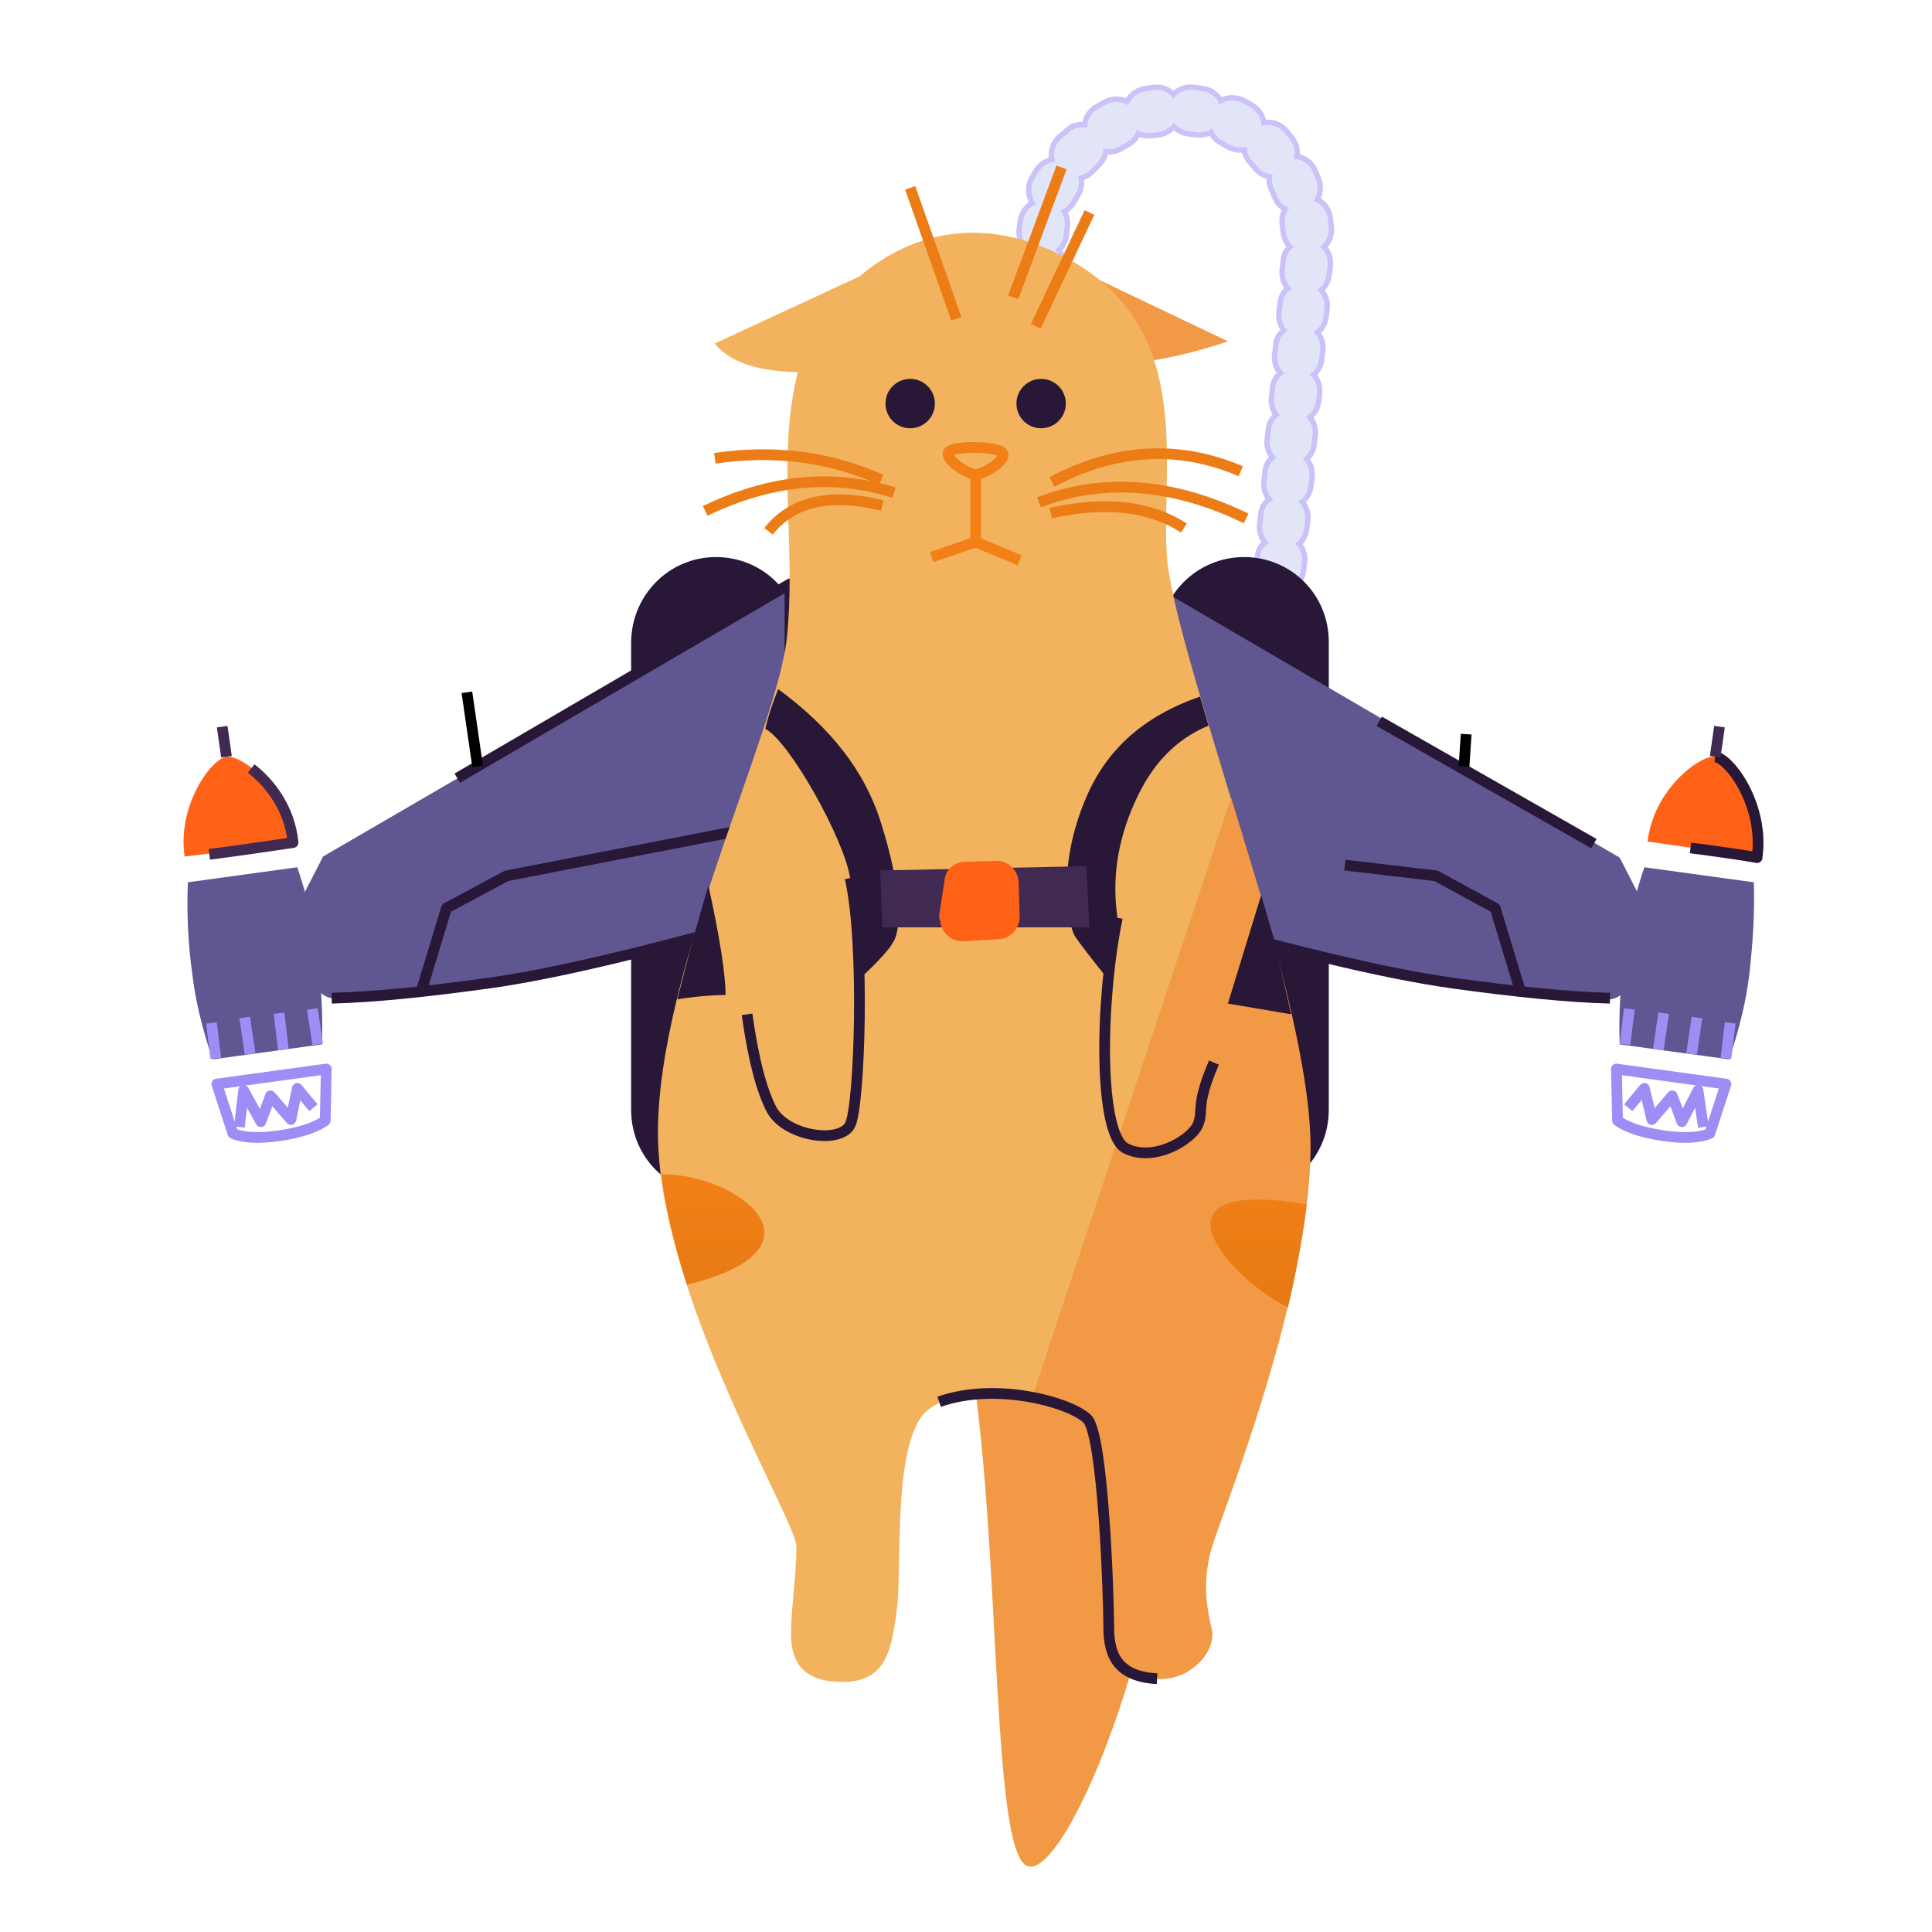 <svg enable-background="new 0 0 180 180" viewBox="0 0 180 180" xmlns="http://www.w3.org/2000/svg" xmlns:xlink="http://www.w3.org/1999/xlink"><linearGradient id="a"><stop offset="0" stop-opacity="0"/><stop offset="1"/></linearGradient><linearGradient id="b" gradientTransform="matrix(20.146 0 0 63.111 213961.422 -8604.129)" gradientUnits="userSpaceOnUse" x1="-10615.359" x2="-10615.359" xlink:href="#a" y1="-2656.677" y2="-2655.676"/><linearGradient id="c" gradientTransform="matrix(20.617 0 0 12.19 219199.656 -8386.52)" gradientUnits="userSpaceOnUse" x1="-10628.049" x2="-10628.049" xlink:href="#a" y1="-2108.859" y2="-2107.859"/><linearGradient id="d" gradientTransform="matrix(18.717 0 0 10.411 197994.578 -8374.932)" gradientUnits="userSpaceOnUse" x1="-10572.942" x2="-10572.942" xlink:href="#a" y1="-1960.236" y2="-1959.237"/><linearGradient id="e" gradientTransform="matrix(60.736 0 0 134.991 667363.688 -9124.335)" gradientUnits="userSpaceOnUse" x1="-10986.36" x2="-10986.36" xlink:href="#a" y1="-2910.131" y2="-2909.131"/><linearGradient id="f" gradientTransform="matrix(25.947 0 0 82.068 278762.469 -8753.954)" gradientUnits="userSpaceOnUse" x1="-10739.452" x2="-10739.452" xlink:href="#a" y1="-2748.424" y2="-2747.424"/><linearGradient id="g" gradientTransform="matrix(60.151 0 0 12.412 660818.562 -8301.081)" gradientUnits="userSpaceOnUse" x1="-10984.562" x2="-10984.562" xlink:href="#a" y1="677.631" y2="678.63"/><path d="m120.5 61 .1-.8c.1-1.1-.7-2.1-1.8-2.1s-2.1.7-2.1 1.8l-.1.8c-.1 1.1.7 2.1 1.8 2.1 1 .1 2-.7 2.1-1.8zm.3-3.9.1-.8c.1-1.1-.7-2.1-1.8-2.1-1.1-.1-2.1.7-2.1 1.8l-.1.8c-.1 1.1.7 2.1 1.8 2.1s2.1-.7 2.1-1.8zm.4-4 .1-.8c.1-1.1-.7-2.1-1.8-2.1s-2.1.7-2.1 1.8l-.1.8c-.1 1.1.7 2.1 1.8 2.1 1 .1 2-.7 2.1-1.8zm.3-3.9.1-.8c.1-1.1-.7-2.1-1.8-2.1-1.1-.1-2.1.7-2.1 1.8l-.1.8c-.1 1.1.7 2.1 1.8 2.1s2-.7 2.1-1.8zm.4-4 .1-.8c.1-1.1-.7-2.1-1.8-2.1s-2.1.7-2.1 1.8l-.1.8c-.1 1.1.7 2.1 1.8 2.1 1 .1 2-.7 2.1-1.8zm.3-3.9.1-.8c.1-1.1-.7-2.1-1.8-2.1-1.1-.1-2.1.7-2.1 1.8l-.1.8c-.1 1.1.7 2.1 1.8 2.1s2-.7 2.1-1.8zm.4-3.9.1-.8c.1-1.1-.7-2.1-1.8-2.1-1.1-.1-2.1.7-2.1 1.8l-.1.8c-.1 1.1.7 2.1 1.8 2.1 1 0 2-.8 2.1-1.8zm.3-4 .1-.8c.1-1.1-.7-2.1-1.8-2.1s-2.1.7-2.1 1.8l-.1.8c-.1 1.1.7 2.1 1.8 2.1s2-.7 2.1-1.8zm.4-3.9.1-.8c.1-1.1-.7-2.1-1.8-2.1-1.1-.1-2.1.7-2.1 1.8l-.1.8c-.1 1.1.7 2.1 1.8 2.1 1 .1 2-.8 2.1-1.8zm.3-4 .1-.8c.1-1.1-.7-2.1-1.8-2.1s-2.1.7-2.1 1.8l-.1.8c-.1 1.1.7 2.1 1.8 2.1 1.1.1 2-.7 2.1-1.8zm.2-4.3-.1-.8c-.1-1.1-1.1-1.9-2.2-1.8s-1.9 1.1-1.8 2.2l.1.8c.1 1.1 1.1 1.9 2.2 1.8 1.1-.2 1.9-1.1 1.8-2.2zm-1.2-4.5-.3-.7c-.4-1-1.6-1.5-2.6-1s-1.5 1.6-1 2.6l.3.7c.4 1 1.6 1.5 2.6 1 1-.4 1.4-1.6 1-2.6zm-2.5-3.8-.5-.6c-.7-.8-2-.9-2.8-.1s-.9 2-.1 2.8l.5.6c.7.8 2 .9 2.8.1s.8-2 .1-2.8zm-3.6-2.9-.7-.4c-1-.5-2.2-.2-2.7.8s-.2 2.2.8 2.7l.7.4c1 .5 2.2.2 2.7-.8.5-.9.2-2.1-.8-2.7zm-4.4-1.5-.8-.1c-1.1-.2-2.1.5-2.3 1.6-.2 1 .6 2 1.6 2.2l.8.1c1.1.2 2.1-.5 2.3-1.6.2-1-.5-2-1.6-2.2zm-4.6-.1-.8.1c-1.1.2-1.8 1.2-1.7 2.2s1.2 1.8 2.2 1.7l.8-.1c1.1-.2 1.8-1.2 1.7-2.2s-1.1-1.9-2.2-1.7zm-4.4 1.3-.7.4c-1 .5-1.4 1.7-.9 2.7s1.7 1.4 2.7.9l.7-.4c1-.5 1.4-1.7.9-2.7s-1.7-1.4-2.7-.9zm-3.7 2.8-.6.5c-.8.8-.8 2 0 2.8s2 .8 2.8 0l.6-.6c.8-.8.8-2 0-2.8s-2.1-.7-2.8.1zm-2.7 3.6-.4.7c-.5 1-.1 2.2.9 2.7s2.2.1 2.7-.9l.4-.7c.5-1 .1-2.2-.9-2.7-1-.4-2.2 0-2.7.9zm-1.4 4.5-.1.8c-.1 1.1.6 2.1 1.7 2.2s2.1-.6 2.2-1.7l.1-.8c.1-1.1-.6-2.1-1.7-2.2-1-.2-2 .6-2.2 1.7zm-.3 4-.1.8c-.1 1.1.7 2.1 1.8 2.1 1.1.1 2.1-.7 2.1-1.8l.1-.8c.1-1.1-.7-2.1-1.8-2.1-1.1-.1-2 .7-2.1 1.8zm-.4 4-.1.8c-.1 1.1.7 2.1 1.8 2.1s2.1-.7 2.1-1.8l.1-.8c.1-1.1-.7-2.1-1.8-2.1s-2 .7-2.1 1.8zm-.3 3.9-.1.8c-.1 1.1.7 2.1 1.8 2.1 1.1.1 2.1-.7 2.1-1.8l.1-.8c.1-1.1-.7-2.1-1.8-2.1s-2 .7-2.1 1.8zm-.4 4-.1.8c-.1 1.1.7 2.1 1.8 2.1s2.1-.7 2.1-1.8l.1-.8c.1-1.1-.7-2.1-1.8-2.1-1-.1-2 .7-2.1 1.8zm-.3 3.9-.1.8c-.1 1.1.7 2.1 1.8 2.1 1.1.1 2.1-.7 2.1-1.8l.1-.8c.1-1.1-.7-2.1-1.8-2.1-1.1-.1-2 .7-2.1 1.8zm-.4 4-.1.8c-.1 1.1.7 2.1 1.8 2.1s2.1-.7 2.1-1.8l.1-.8c.1-1.1-.7-2.1-1.8-2.1-1-.1-2 .7-2.1 1.8zm-.3 3.9-.1.8c-.1 1.1.7 2.1 1.8 2.1 1.1.1 2.1-.7 2.1-1.8l.1-.8c.1-1.1-.7-2.1-1.8-2.1s-2 .7-2.1 1.8zm-.3 4-.1.8c-.1 1.1.7 2.1 1.8 2.1s2.1-.7 2.1-1.8l.1-.8c.1-1.1-.7-2.1-1.8-2.1-1.1-.1-2 .7-2.1 1.8zm-.4 3.9-.1.8c-.1 1.1.7 2.1 1.8 2.1s2.1-.7 2.1-1.8l.1-.8c.1-1.1-.7-2.1-1.8-2.1s-2 .7-2.1 1.8zm-.3 4-.1.8c-.1 1.1.7 2.1 1.8 2.1 1.1.1 2.1-.7 2.1-1.8l.1-.8c.1-1.1-.7-2.1-1.8-2.1-1.1-.1-2 .7-2.1 1.8zm-.4 3.9-.1.8c-.1 1.1.7 2.1 1.8 2.1s2.1-.7 2.1-1.8l.1-.8c.1-1.1-.7-2.1-1.8-2.1s-2 .7-2.1 1.8zm-.3 4-.1.8c-.1 1.1.7 2 1.8 2.1s2.1-.7 2.1-1.8l.1-.8c.1-1.1-.7-2.1-1.8-2.1s-2 .7-2.1 1.8z" fill="#e1e5f7" stroke="#cbc2fa"/><path d="m120.5 61 .1-.8c.1-1.1-.7-2.1-1.8-2.1s-2.1.7-2.1 1.8l-.1.8c-.1 1.1.7 2.1 1.8 2.1 1 .1 2-.7 2.1-1.8zm.3-3.9.1-.8c.1-1.1-.7-2.1-1.8-2.1-1.1-.1-2.1.7-2.1 1.8l-.1.8c-.1 1.1.7 2.1 1.8 2.1s2.1-.7 2.1-1.8zm.4-4 .1-.8c.1-1.1-.7-2.1-1.8-2.1s-2.1.7-2.1 1.8l-.1.8c-.1 1.1.7 2.1 1.8 2.1 1 .1 2-.7 2.1-1.8zm.3-3.9.1-.8c.1-1.1-.7-2.1-1.8-2.1-1.1-.1-2.1.7-2.1 1.8l-.1.8c-.1 1.1.7 2.1 1.8 2.1s2-.7 2.1-1.8zm.4-4 .1-.8c.1-1.1-.7-2.1-1.8-2.1s-2.1.7-2.1 1.8l-.1.8c-.1 1.1.7 2.1 1.8 2.1 1 .1 2-.7 2.1-1.8zm.3-3.9.1-.8c.1-1.1-.7-2.1-1.8-2.1-1.1-.1-2.1.7-2.1 1.8l-.1.8c-.1 1.1.7 2.1 1.8 2.1s2-.7 2.1-1.8zm.4-3.9.1-.8c.1-1.1-.7-2.1-1.8-2.1-1.1-.1-2.1.7-2.1 1.8l-.1.8c-.1 1.1.7 2.1 1.8 2.1 1 0 2-.8 2.1-1.8zm.3-4 .1-.8c.1-1.1-.7-2.1-1.8-2.1s-2.1.7-2.1 1.8l-.1.8c-.1 1.1.7 2.1 1.8 2.1s2-.7 2.1-1.8zm.4-3.9.1-.8c.1-1.1-.7-2.1-1.8-2.1-1.1-.1-2.1.7-2.1 1.8l-.1.8c-.1 1.1.7 2.1 1.8 2.1 1 .1 2-.8 2.1-1.8zm.3-4 .1-.8c.1-1.1-.7-2.1-1.8-2.1s-2.1.7-2.1 1.8l-.1.8c-.1 1.1.7 2.1 1.8 2.1 1.1.1 2-.7 2.1-1.8zm.2-4.3-.1-.8c-.1-1.1-1.1-1.9-2.2-1.8s-1.9 1.1-1.8 2.2l.1.8c.1 1.1 1.1 1.9 2.2 1.8 1.1-.2 1.9-1.1 1.8-2.2zm-1.2-4.5-.3-.7c-.4-1-1.6-1.5-2.6-1s-1.5 1.6-1 2.6l.3.7c.4 1 1.6 1.5 2.6 1 1-.4 1.4-1.6 1-2.6zm-2.5-3.8-.5-.6c-.7-.8-2-.9-2.8-.1s-.9 2-.1 2.8l.5.6c.7.8 2 .9 2.8.1s.8-2 .1-2.8zm-3.6-2.9-.7-.4c-1-.5-2.2-.2-2.7.8s-.2 2.2.8 2.7l.7.4c1 .5 2.2.2 2.7-.8.5-.9.2-2.1-.8-2.7zm-4.4-1.5-.8-.1c-1.1-.2-2.1.5-2.3 1.6-.2 1 .6 2 1.6 2.2l.8.1c1.1.2 2.1-.5 2.3-1.6.2-1-.5-2-1.6-2.2zm-4.6-.1-.8.1c-1.1.2-1.8 1.2-1.7 2.2s1.2 1.8 2.2 1.7l.8-.1c1.1-.2 1.8-1.2 1.7-2.2s-1.1-1.9-2.2-1.7zm-4.4 1.3-.7.4c-1 .5-1.4 1.7-.9 2.7s1.7 1.4 2.7.9l.7-.4c1-.5 1.4-1.7.9-2.7s-1.7-1.4-2.7-.9zm-3.7 2.8-.6.5c-.8.8-.8 2 0 2.8s2 .8 2.8 0l.6-.6c.8-.8.8-2 0-2.8s-2.1-.7-2.8.1zm-2.7 3.6-.4.7c-.5 1-.1 2.2.9 2.7s2.2.1 2.7-.9l.4-.7c.5-1 .1-2.2-.9-2.7-1-.4-2.2 0-2.7.9zm-1.4 4.5-.1.8c-.1 1.1.6 2.1 1.7 2.2s2.1-.6 2.2-1.7l.1-.8c.1-1.1-.6-2.1-1.7-2.2-1-.2-2 .6-2.2 1.7zm-.3 4-.1.8c-.1 1.1.7 2.1 1.8 2.1 1.1.1 2.1-.7 2.1-1.8l.1-.8c.1-1.1-.7-2.1-1.8-2.1-1.1-.1-2 .7-2.1 1.8zm-.4 4-.1.8c-.1 1.1.7 2.1 1.8 2.1s2.1-.7 2.1-1.8l.1-.8c.1-1.1-.7-2.1-1.8-2.1s-2 .7-2.1 1.8zm-.3 3.9-.1.8c-.1 1.1.7 2.1 1.8 2.1 1.1.1 2.1-.7 2.1-1.8l.1-.8c.1-1.1-.7-2.1-1.8-2.1s-2 .7-2.1 1.8zm-.4 4-.1.8c-.1 1.1.7 2.1 1.8 2.1s2.1-.7 2.1-1.8l.1-.8c.1-1.1-.7-2.1-1.8-2.1-1-.1-2 .7-2.1 1.8zm-.3 3.9-.1.8c-.1 1.1.7 2.1 1.8 2.1 1.1.1 2.1-.7 2.1-1.8l.1-.8c.1-1.1-.7-2.1-1.8-2.1-1.1-.1-2 .7-2.1 1.8zm-.4 4-.1.8c-.1 1.1.7 2.1 1.8 2.1s2.1-.7 2.1-1.8l.1-.8c.1-1.1-.7-2.1-1.8-2.1-1-.1-2 .7-2.1 1.8zm-.3 3.9-.1.8c-.1 1.1.7 2.1 1.8 2.1 1.1.1 2.1-.7 2.1-1.8l.1-.8c.1-1.1-.7-2.1-1.8-2.1s-2 .7-2.1 1.8zm-.3 4-.1.8c-.1 1.1.7 2.1 1.8 2.1s2.1-.7 2.1-1.8l.1-.8c.1-1.1-.7-2.1-1.8-2.1-1.1-.1-2 .7-2.1 1.8zm-.4 3.9-.1.8c-.1 1.1.7 2.1 1.8 2.1s2.1-.7 2.1-1.8l.1-.8c.1-1.1-.7-2.1-1.8-2.1s-2 .7-2.1 1.8zm-.3 4-.1.8c-.1 1.1.7 2.1 1.8 2.1 1.1.1 2.1-.7 2.1-1.8l.1-.8c.1-1.1-.7-2.1-1.8-2.1-1.1-.1-2 .7-2.1 1.8zm-.4 3.9-.1.8c-.1 1.1.7 2.1 1.8 2.1s2.1-.7 2.1-1.8l.1-.8c.1-1.1-.7-2.1-1.8-2.1s-2 .7-2.1 1.8zm-.3 4-.1.8c-.1 1.1.7 2 1.8 2.1s2.1-.7 2.1-1.8l.1-.8c.1-1.1-.7-2.1-1.8-2.1s-2 .7-2.1 1.8z" fill="#e1e5f7"/><path clip-rule="evenodd" d="m66.7 51.9c4.4 0 7.9 3.5 7.9 7.9v43.6c0 4.4-3.5 7.9-7.9 7.9s-7.9-3.5-7.9-7.9v-43.5c0-4.4 3.5-8 7.9-8z" fill="#281736" fill-rule="evenodd"/><path clip-rule="evenodd" d="m115.9 51.9c4.4 0 7.9 3.5 7.9 7.9v43.6c0 4.4-3.5 7.9-7.9 7.9s-7.9-3.5-7.9-7.9v-43.5c-.1-4.4 3.5-8 7.9-8z" fill="#281736" fill-rule="evenodd"/><path clip-rule="evenodd" d="m73.6 54.5-43.5 25.3-1.9 3.7 1.1 7.8c.1 1 1 1.8 2 1.7 3.8-.1 8.6-.6 14.2-1.4 6.5-.9 15.9-3.2 28.1-6.7z" fill="#605691" fill-rule="evenodd"/><path d="m30.9 93c3.9-.1 8.8-.6 14.6-1.4 6.5-.9 15.9-3.2 28.1-6.7v-30.5l-31 18.1" fill="none" stroke="#281736" stroke-linejoin="round"/><path d="m39.2 92.5 2.4-7.9 5.6-3 23.7-4.6" fill="none" stroke="#281736" stroke-linejoin="round"/><path d="m44.5 71.4-1-6.9" fill="none" stroke="#000"/><path clip-rule="evenodd" d="m17.5 82.2 10.2-1.4c.9 2.7 1.6 5.4 1.9 8.1s.5 5.5.4 8.4l-10.2 1.4c-.9-2.7-1.6-5.4-1.9-8.1-.4-2.8-.5-5.6-.4-8.4z" fill="#605691" fill-rule="evenodd"/><path d="m20.2 101 10.2-1.4-.1 4.8c-.8.6-2.2 1.1-4.2 1.4s-3.5.2-4.4-.2z" fill="none" stroke="#9e8df5" stroke-linejoin="round"/><path clip-rule="evenodd" d="m21.1 70.5c1.3-.2 5.7 2.9 6.3 7.9-2.1.3-8.2 1.2-10.2 1.4-.7-4.8 2.5-9.1 3.9-9.3z" fill="#ff6217" fill-rule="evenodd"/><path d="m23.4 71.6c1.7 1.3 3.6 3.7 3.9 6.9-1.4.2-4 .6-7.8 1.1" fill="none" stroke="#402a52" stroke-linejoin="round"/><path d="m21.1 70.5-.4-2.8" fill="none" stroke="#402a52" stroke-linejoin="round"/><path d="m22.3 105 .4-3.4 1.6 2.9.9-2.4 1.9 2.2.6-2.9 1.5 1.8" fill="none" stroke="#9e8df5" stroke-linejoin="round"/><path d="m20.1 98.6-.4-3.3" fill="none" stroke="#9e8df5" stroke-linejoin="round"/><path d="m23.3 98.2-.5-3.4" fill="none" stroke="#9e8df5" stroke-linejoin="round"/><path d="m26.4 97.8-.4-3.4" fill="none" stroke="#9e8df5" stroke-linejoin="round"/><path d="m29.6 97.3-.5-3.3" fill="none" stroke="#9e8df5" stroke-linejoin="round"/><path clip-rule="evenodd" d="m107.4 54.5 43.5 25.4 1.9 3.7-1.1 7.8c-.1 1-1 1.8-2 1.7-3.8-.1-8.6-.6-14.2-1.4-6.5-.9-15.9-3.2-28.1-6.7z" fill="#605691" fill-rule="evenodd"/><path d="m150 93c-3.9-.1-8.8-.6-14.6-1.4-6.5-.9-15.9-3.2-28.1-6.7" fill="none" stroke="#281736" stroke-linejoin="round"/><path d="m128.5 67.2 20 11.4" fill="none" stroke="#281736" stroke-linejoin="round"/><path d="m141.7 92.5-2.4-7.9c-3.7-2-5.5-3-5.5-3l-8.5-1" fill="none" stroke="#281736" stroke-linejoin="round"/><path d="m136.4 71.4.2-3" fill="none" stroke="#000"/><path clip-rule="evenodd" d="m163.4 82.2-10.2-1.4c-.9 2.7-1.6 5.4-1.9 8.1s-.5 5.5-.4 8.4l10.2 1.4c.9-2.7 1.6-5.4 1.9-8.1s.5-5.6.4-8.4z" fill="#605691" fill-rule="evenodd"/><path d="m160.8 101-10.2-1.4.1 4.8c.8.6 2.2 1.1 4.2 1.4s3.5.2 4.4-.2z" fill="none" stroke="#9e8df5" stroke-linejoin="round"/><path clip-rule="evenodd" d="m159.8 70.5c-1.3-.2-5.7 2.9-6.3 7.9 2.1.3 8.2 1.2 10.2 1.4.7-4.8-2.5-9.1-3.9-9.3z" fill="#ff6217" fill-rule="evenodd"/><path d="m157.5 79c2.4.3 5.1.7 6.2.9.7-4.8-2.5-9.2-3.9-9.4" fill="none" stroke="#281736" stroke-linejoin="round"/><path d="m159.8 70.5.4-2.8" fill="none" stroke="#402a52" stroke-linejoin="round"/><path d="m158.7 105-.5-3.4-1.5 2.9-.9-2.4-1.9 2.2-.7-2.9-1.5 1.8" fill="none" stroke="#9e8df5" stroke-linejoin="round"/><path d="m160.8 98.6.4-3.3" fill="none" stroke="#9e8df5" stroke-linejoin="round"/><path d="m157.6 98.2.5-3.4" fill="none" stroke="#9e8df5" stroke-linejoin="round"/><path d="m154.5 97.8.5-3.4" fill="none" stroke="#9e8df5" stroke-linejoin="round"/><path d="m151.4 97.3.4-3.3" fill="none" stroke="#9e8df5" stroke-linejoin="round"/><g clip-rule="evenodd" fill-rule="evenodd"><path d="m89.5 121.8c4 16.6 2.5 49.9 6.1 52s14.9-25.1 13.4-45.8c-1.4-20.7-23.4-22.8-19.5-6.2z" fill="#ffa14a"/><path d="m89.5 121.8c4 16.6 2.5 49.9 6.1 52s14.9-25.1 13.4-45.8c-1.4-20.7-23.4-22.8-19.5-6.2z" fill="url(#b)" fill-opacity=".05"/><path d="m87.1 22.5-20.5 9.5c1.8 2.3 5.9 3.1 12.2 2.5s9.1-4.7 8.3-12z" fill="#ffbc63"/><path d="m87.1 22.5-20.5 9.5c1.8 2.3 5.9 3.1 12.2 2.5s9.1-4.7 8.3-12z" fill="url(#c)" fill-opacity=".05"/><path d="m97 23.5 17.4 8.3c-6.2 2.1-11.3 2.6-15.1 1.6-3.9-1.1-4.6-4.4-2.3-9.9z" fill="#ffa14a"/><path d="m97 23.5 17.4 8.3c-6.2 2.1-11.3 2.6-15.1 1.6-3.9-1.1-4.6-4.4-2.3-9.9z" fill="url(#d)" fill-opacity=".05"/><path d="m74.2 144.1c0 2.6-.5 5.9-.5 8.1s.7 4.5 4.8 4.5 4.6-3 5.1-7.1c.4-4.1-.3-13.6 2.1-17.4s13.3-2.6 15.6 0 1.6 14.7 1.9 18 .1 5.3 3.7 6.1 6.5-2.5 5.9-4.5c-.5-2.1-.9-4.5 0-7.6s9.2-23.3 9.2-37.4-12.8-46.3-13.3-55.2 2.7-21.6-10-27.9-22.7 3.5-24.5 11.5 0 15.9-.9 24.3c-.9 8.5-12 30.9-12 46s12.9 36.1 12.9 38.6z" fill="#ffbc63"/><path d="m74.2 144.1c0 2.6-.5 5.9-.5 8.1s.7 4.5 4.8 4.5 4.6-3 5.1-7.1c.4-4.1-.3-13.6 2.1-17.4s13.3-2.6 15.6 0 1.6 14.7 1.9 18 .1 5.3 3.7 6.1 6.5-2.5 5.9-4.5c-.5-2.1-.9-4.5 0-7.6s9.2-23.3 9.2-37.4-12.8-46.3-13.3-55.2 2.7-21.6-10-27.9-22.7 3.5-24.5 11.5 0 15.9-.9 24.3c-.9 8.5-12 30.9-12 46s12.9 36.1 12.9 38.6z" fill="url(#e)" fill-opacity=".05"/><path d="m114.7 74.3c.4 1.4.9 2.9 1.3 4.3l.4 1.3c.2.7.4 1.3.6 2l.4 1.3c2.6 9 4.7 17.8 4.7 23.6 0 14-8.3 34.3-9.2 37.4s-.5 5.5 0 7.6-2.3 5.3-5.9 4.5-3.4-2.8-3.7-6.1.3-15.5-1.9-18c-.8-.9-2.8-1.7-5.2-2.1z" fill="#ffa14a"/><path d="m114.7 74.3c.4 1.4.9 2.9 1.3 4.3l.4 1.3c.2.7.4 1.3.6 2l.4 1.3c2.6 9 4.7 17.8 4.7 23.6 0 14-8.3 34.3-9.2 37.4s-.5 5.5 0 7.6-2.3 5.3-5.9 4.5-3.4-2.8-3.7-6.1.3-15.5-1.9-18c-.8-.9-2.8-1.7-5.2-2.1z" fill="url(#f)" fill-opacity=".05"/><path d="m121.7 112.2v.4c-.4 3-1 6.2-1.7 9.2-5.4-2.6-13.9-12.2 1.7-9.6zm-60-2.8c7.1 0 16.1 6.9 2.3 10.3-1.1-3.5-2-7-2.4-10.3z" fill="#f28016"/><path d="m121.7 112.2v.4c-.4 3-1 6.2-1.7 9.2-5.4-2.6-13.9-12.2 1.7-9.6zm-60-2.8c7.1 0 16.1 6.9 2.3 10.3-1.1-3.5-2-7-2.4-10.3z" fill="url(#g)" fill-opacity=".05"/></g><path d="m88.4 42.1c-.5.6 1.7 2.1 2.5 2.1s3.2-1.5 2.4-2.1c-.6-.5-4.4-.6-4.9 0z" fill="none" stroke="#f28016" stroke-linejoin="round"/><path d="m90.9 44.2v6.3" fill="none" stroke="#f28016" stroke-linejoin="round"/><path d="m86.8 51.9 4.1-1.4 4.1 1.7" fill="none" stroke="#f28016" stroke-linejoin="round"/><circle clip-rule="evenodd" cx="84.8" cy="37.6" fill="#281736" fill-rule="evenodd" r="2.3"/><circle clip-rule="evenodd" cx="97" cy="37.6" fill="#281736" fill-rule="evenodd" r="2.3"/><path d="m69.6 94.5c.6 4.3 1.4 7.2 2.3 8.9 1.4 2.5 6.4 3.2 7.3 1.4.9-1.7 1.4-17 0-23" fill="none" stroke="#281736" stroke-linejoin="round"/><path d="m104.1 85.5c-1.6 7.7-1.8 20.2.8 21.5s6.1-.8 6.7-2.2-.3-1.6 1.5-5.8" fill="none" stroke="#281736" stroke-linejoin="round"/><path clip-rule="evenodd" d="m63.1 93.1c2-.3 3.5-.4 4.5-.4 0-1.8-.5-5.2-1.6-10.2l-1.5 5.2z" fill="#281736" fill-rule="evenodd"/><path clip-rule="evenodd" d="m80.1 91.2c-.2-4-.5-7.1-.9-9.4-.5-3.5-5.6-12.7-7.9-13.9.2-.9.6-2.2 1.2-3.7 4.9 3.6 8 7.6 9.5 12.2 2.2 6.9 1.9 10.4 1.2 11.4-.3.6-1.4 1.8-3.1 3.4z" fill="#281736" fill-rule="evenodd"/><path clip-rule="evenodd" d="m103.2 91.2.9-5.8c-.5-3.5 0-7 1.6-10.6s3.8-5.9 6.9-7.2l-.8-2.7c-5.2 1.8-8.7 4.9-10.6 9.4-2.9 6.7-1.6 12.2-1 13 .4.6 1.4 1.9 3 3.9z" fill="#281736" fill-rule="evenodd"/><path clip-rule="evenodd" d="m114.4 93.5 3.1-10.1 1.2 4.1 1.6 7z" fill="#281736" fill-rule="evenodd"/><path clip-rule="evenodd" d="m82.2 86.4h19.3l-.3-5.7-19.2.4z" fill="#402a52" fill-rule="evenodd"/><path clip-rule="evenodd" d="m87.5 85.3.5-3.3c.1-1 .9-1.7 1.9-1.7l2.9-.1c1.1 0 2 .8 2.1 1.9l.1 3.3c0 1.1-.8 2-1.9 2.1l-3.4.2c-1.1 0-2-.8-2.1-1.9-.1-.2-.1-.4-.1-.5z" fill="#ff6217" fill-rule="evenodd"/><path d="m87.5 130.6c5.4-1.9 12.3.1 13.8 1.6s2 16.7 2 19.4.9 4.6 4.5 4.8" fill="none" stroke="#281736" stroke-linejoin="round"/><path d="m82.1 44.7c-4.9-2.2-10.1-2.8-15.5-2" fill="none" stroke="#ec7c15"/><path d="m83.3 45.9c-5.7-1.8-11.6-1.2-17.6 1.7" fill="none" stroke="#ec7c15"/><path d="m82.2 47.1c-4.8-1.2-8.4-.4-10.6 2.4" fill="none" stroke="#ec7c15"/><path d="m98 44.9c5.9-3.1 11.7-3.5 17.6-1" fill="none" stroke="#ec7c15"/><path d="m96.8 46.8c6-2.3 12.5-1.8 19.3 1.5" fill="none" stroke="#ec7c15"/><path d="m97.9 47.8c5-1.1 9.2-.7 12.4 1.4" fill="none" stroke="#ec7c15"/><path d="m89.1 29.7-4.3-12.2" fill="none" stroke="#ec7c15"/><path d="m94.4 27.7 4.5-12.1" fill="none" stroke="#ec7c15"/><path d="m96.5 30.4 5-10.6" fill="none" stroke="#ec7c15"/></svg>
